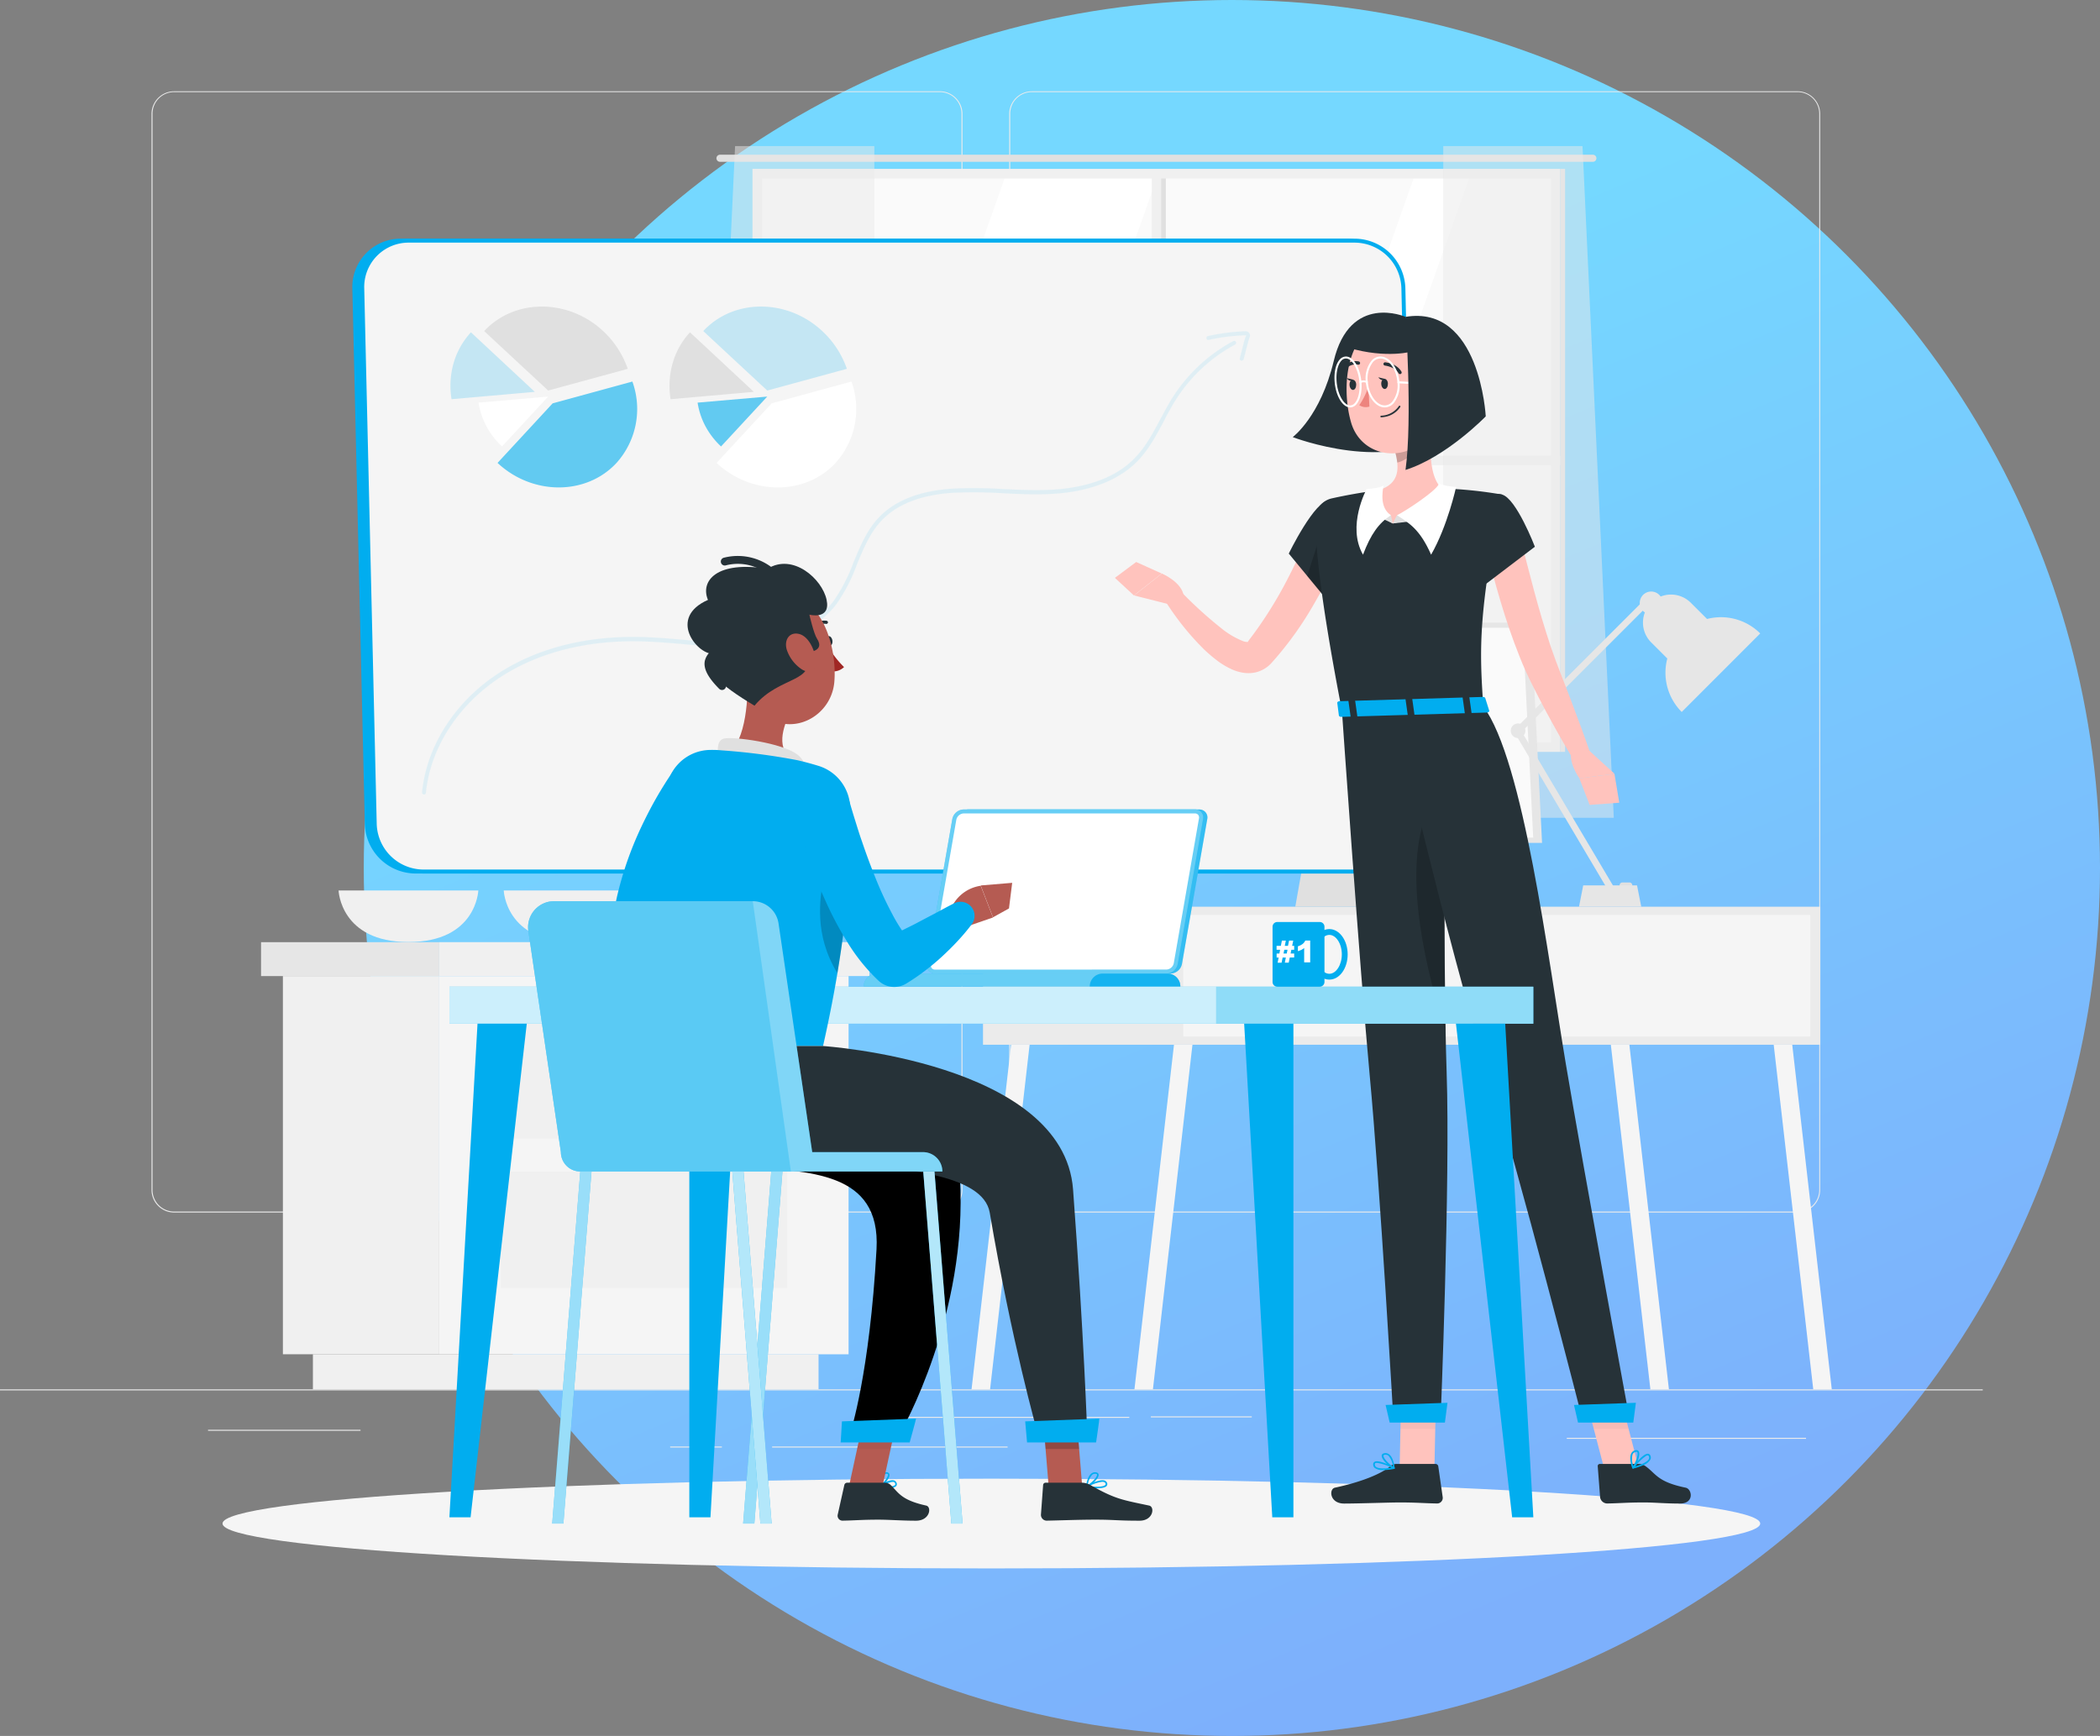 <svg xmlns="http://www.w3.org/2000/svg" xmlns:xlink="http://www.w3.org/1999/xlink" width="555.163" height="459" viewBox="0 0 555.163 459">
  <rect x="0" y="0" width="555.163" height="459" fill="#808080" stroke="none"/>
  <defs>
    <linearGradient id="linear-gradient" x1="0.211" y1="0.308" x2="0.5" y2="1" gradientUnits="objectBoundingBox">
      <stop offset="0" stop-color="#75d8ff"/>
      <stop offset="1" stop-color="#7db0fc"/>
    </linearGradient>
  </defs>
  <g id="Group_2704" data-name="Group 2704" transform="translate(-2508.837 2984.143)">
    <circle id="Ellipse_175" data-name="Ellipse 175" cx="229.5" cy="229.5" r="229.5" transform="translate(2605 -2984.143)" fill="url(#linear-gradient)"/>
    <g id="Private_1-to-1_Training" data-name="Private 1-to-1 Training" transform="translate(2508.837 -3015.005)">
      <path id="Path_5821" data-name="Path 5821" d="M524.163,382.4H0v.262H524.163Z" transform="translate(0 15.822)" fill="#ebebeb"/>
      <path id="Path_5822" data-name="Path 5822" d="M316.9,389.21H290.21v.262H316.9Z" transform="translate(14.025 16.151)" fill="#ebebeb"/>
      <path id="Path_5823" data-name="Path 5823" d="M458.356,394.62H395.11v.262h63.246Z" transform="translate(19.094 16.413)" fill="#ebebeb"/>
      <path id="Path_5824" data-name="Path 5824" d="M287.8,389.33H222.46v.262H287.8Z" transform="translate(10.751 16.157)" fill="#ebebeb"/>
      <path id="Path_5825" data-name="Path 5825" d="M182.67,396.81H169v.262h13.67Z" transform="translate(8.167 16.519)" fill="#ebebeb"/>
      <path id="Path_5826" data-name="Path 5826" d="M256.96,396.81H194.71v.262h62.25Z" transform="translate(9.41 16.519)" fill="#ebebeb"/>
      <path id="Path_5827" data-name="Path 5827" d="M92.768,392.59H52.46v.262H92.768Z" transform="translate(2.535 16.315)" fill="#ebebeb"/>
      <path id="Path_5828" data-name="Path 5828" d="M246.607,351.467H44.185a5.986,5.986,0,0,1-5.975-5.986V60.934A5.986,5.986,0,0,1,44.185,55H246.607a5.985,5.985,0,0,1,5.986,5.986V345.481a5.985,5.985,0,0,1-5.986,5.986ZM44.185,55.21a5.724,5.724,0,0,0-5.713,5.724V345.481a5.724,5.724,0,0,0,5.713,5.724H246.607a5.734,5.734,0,0,0,5.724-5.724V60.934a5.734,5.734,0,0,0-5.724-5.724Z" transform="translate(1.847 0)" fill="#ebebeb"/>
      <path id="Path_5829" data-name="Path 5829" d="M462.918,351.467H260.486a6,6,0,0,1-5.986-5.986V60.934A6,6,0,0,1,260.486,55H462.918a5.986,5.986,0,0,1,5.965,5.934V345.481a5.984,5.984,0,0,1-5.965,5.986ZM260.486,55.21a5.734,5.734,0,0,0-5.724,5.724V345.481a5.734,5.734,0,0,0,5.724,5.724H462.918a5.734,5.734,0,0,0,5.724-5.724V60.934a5.734,5.734,0,0,0-5.724-5.724Z" transform="translate(12.299 0)" fill="#ebebeb"/>
      <path id="Path_5830" data-name="Path 5830" d="M122.323,256.57s-.461,13.628-18.472,13.628S85.38,256.57,85.38,256.57Z" transform="translate(4.126 9.741)" fill="#f0f0f0"/>
      <path id="Path_5831" data-name="Path 5831" d="M163.973,256.57S163.5,270.2,145.5,270.2,127.03,256.57,127.03,256.57Z" transform="translate(6.139 9.741)" fill="#f0f0f0"/>
      <path id="Path_5832" data-name="Path 5832" d="M112.676,278.15H71.34v100h41.336Z" transform="translate(3.448 10.784)" fill="#f0f0f0"/>
      <path id="Path_5833" data-name="Path 5833" d="M212.582,373.54H78.91v9.288H212.582Z" transform="translate(3.813 15.394)" fill="#f0f0f0"/>
      <path id="Path_5834" data-name="Path 5834" d="M110.77,378.16H218.978v-100H110.77Z" transform="translate(5.353 10.785)" fill="#f5f5f5"/>
      <path id="Path_5835" data-name="Path 5835" d="M126.28,320.528h75.7V289.76h-75.7Z" transform="translate(6.103 11.345)" fill="#f0f0f0"/>
      <path id="Path_5836" data-name="Path 5836" d="M126.28,358.238h75.7V327.47h-75.7Z" transform="translate(6.103 13.168)" fill="#f0f0f0"/>
      <path id="Path_5837" data-name="Path 5837" d="M224.482,269.6H110.77v8.963H224.482Z" transform="translate(5.353 10.371)" fill="#f0f0f0"/>
      <path id="Path_5838" data-name="Path 5838" d="M65.83,278.573h47.112V269.61H65.83Z" transform="translate(3.181 10.371)" fill="#e6e6e6"/>
      <path id="Path_5839" data-name="Path 5839" d="M401.811,75.96H191.15V227.192H401.811Z" transform="translate(9.238 1.013)" fill="#fafafa"/>
      <path id="Path_5840" data-name="Path 5840" d="M202.58,227.192,256.171,75.96h40.214l-53.59,151.232Z" transform="translate(9.79 1.013)" fill="#fff"/>
      <path id="Path_5841" data-name="Path 5841" d="M305.73,227.192,359.31,75.96h14.666L320.4,227.192Z" transform="translate(14.775 1.013)" fill="#fff"/>
      <path id="Path_5842" data-name="Path 5842" d="M412.361,71H181.614a.936.936,0,0,0-.667,1.6.928.928,0,0,0,.306.2.942.942,0,0,0,.361.072H412.361a.942.942,0,0,0,.361-.072.946.946,0,0,0,.583-.872.943.943,0,0,0-.943-.933Z" transform="translate(8.731 0.773)" fill="#e0e0e0"/>
      <path id="Path_5843" data-name="Path 5843" d="M290.44,227.532h2.5V75.65h-2.5Z" transform="translate(14.036 0.998)" fill="#f0f0f0"/>
      <path id="Path_5844" data-name="Path 5844" d="M292.81,227.532h1.248V75.65H292.81Z" transform="translate(14.151 0.998)" fill="#e0e0e0"/>
      <path id="Path_5845" data-name="Path 5845" d="M189.76,146.91v2.5H403.336v-2.5Z" transform="translate(9.17 4.442)" fill="#f0f0f0"/>
      <path id="Path_5846" data-name="Path 5846" d="M403.336,226.221V74.57H189.76V228.716H403.336Zm-211.081,0V77.117H400.872v149.1Z" transform="translate(9.17 0.946)" fill="#f0f0f0"/>
      <path id="Path_5847" data-name="Path 5847" d="M393.49,228.716h1.248V74.57H393.49Z" transform="translate(19.016 0.946)" fill="#e0e0e0"/>
      <path id="Path_5848" data-name="Path 5848" d="M363.95,68.82v177.6h45.089l-8.271-177.6Z" transform="translate(17.589 0.668)" fill="#ebebeb" opacity="0.5"/>
      <path id="Path_5849" data-name="Path 5849" d="M222.569,68.82v177.6H177.48l8.271-177.6Z" transform="translate(8.577 0.668)" fill="#ebebeb" opacity="0.5"/>
      <path id="Path_5850" data-name="Path 5850" d="M469.255,260.67H247.89v36.492H469.255Z" transform="translate(11.98 9.939)" fill="#ebebeb"/>
      <path id="Path_5851" data-name="Path 5851" d="M460.254,262.74H378.82v32.152h81.434Z" transform="translate(18.307 10.039)" fill="#f5f5f5"/>
      <path id="Path_5852" data-name="Path 5852" d="M379.814,262.74H298.38v32.152h81.434Z" transform="translate(14.42 10.039)" fill="#f5f5f5"/>
      <path id="Path_5853" data-name="Path 5853" d="M290.965,386.6H286.08l10.452-91.121h4.885Z" transform="translate(13.825 11.622)" fill="#f5f5f5"/>
      <path id="Path_5854" data-name="Path 5854" d="M249.9,386.6H245l10.452-91.121h4.9Z" transform="translate(11.84 11.622)" fill="#f5f5f5"/>
      <path id="Path_5855" data-name="Path 5855" d="M416.672,386.6h4.9L411.116,295.48h-4.9Z" transform="translate(19.631 11.622)" fill="#f5f5f5"/>
      <path id="Path_5856" data-name="Path 5856" d="M457.742,386.6h4.9L452.186,295.48h-4.9Z" transform="translate(21.616 11.622)" fill="#f5f5f5"/>
      <path id="Path_5857" data-name="Path 5857" d="M350.888,222.33H333.769l-7.129,40.193h17.119Z" transform="translate(15.785 8.086)" fill="#e0e0e0"/>
      <path id="Path_5858" data-name="Path 5858" d="M390.5,189H294.76l2.914,58.245h95.744Z" transform="translate(14.245 6.476)" fill="#e6e6e6"/>
      <path id="Path_5859" data-name="Path 5859" d="M388.194,190.32h-91.2l2.778,55.477h91.2Z" transform="translate(14.353 6.54)" fill="#fafafa"/>
      <path id="Path_5860" data-name="Path 5860" d="M409.175,256.1h1.855a.754.754,0,0,0,.755-.755V255.3a.754.754,0,0,0-.755-.755h-1.855a.754.754,0,0,0-.755.755v.042A.754.754,0,0,0,409.175,256.1Z" transform="translate(19.738 9.644)" fill="#e0e0e0"/>
      <path id="Path_5861" data-name="Path 5861" d="M445.045,191.938,424.288,212.7a14.677,14.677,0,1,1,20.757-20.757Z" transform="translate(20.297 6.41)" fill="#e6e6e6"/>
      <path id="Path_5862" data-name="Path 5862" d="M416.49,194.583l8.093,8.093,10.483-10.483-8.093-8.083a7.4,7.4,0,0,0-10.483,0h0a7.4,7.4,0,0,0,0,10.473Z" transform="translate(20.023 6.134)" fill="#e6e6e6"/>
      <path id="Path_5863" data-name="Path 5863" d="M382.264,217.246l1.238,1.238,34.543-34.543-1.237-1.238Z" transform="translate(18.473 6.171)" fill="#e6e6e6"/>
      <path id="Path_5864" data-name="Path 5864" d="M406.909,258.893l1.506-.893L383.5,215.982l-1.505.892Z" transform="translate(18.46 7.78)" fill="#e6e6e6"/>
      <path id="Path_5865" data-name="Path 5865" d="M416.529,187.208a3.019,3.019,0,1,0-3.019-3.019A3.019,3.019,0,0,0,416.529,187.208Z" transform="translate(19.984 6.097)" fill="#e6e6e6"/>
      <path id="Path_5866" data-name="Path 5866" d="M382.909,218.3a1.929,1.929,0,1,0-1.929-1.929A1.929,1.929,0,0,0,382.909,218.3Z" transform="translate(18.411 7.705)" fill="#e6e6e6"/>
      <path id="Path_5867" data-name="Path 5867" d="M399.3,255.28h14.226l1.122,5.65H398.19Z" transform="translate(19.243 9.679)" fill="#e6e6e6"/>
      <path id="Path_5868" data-name="Path 5868" d="M259.37,428.654c112.257,0,203.26-5.313,203.26-11.867s-91-11.867-203.26-11.867S56.11,410.233,56.11,416.787,147.112,428.654,259.37,428.654Z" transform="translate(2.712 16.91)" fill="#f5f5f5"/>
      <path id="Path_5869" data-name="Path 5869" d="M355.583,259.48H105.5A12.978,12.978,0,0,1,92.631,246.9L89.35,105.25a12.266,12.266,0,0,1,12.286-12.58H351.715a12.979,12.979,0,0,1,12.873,12.58l3.25,141.65a12.264,12.264,0,0,1-12.255,12.58Z" transform="translate(4.318 1.82)" fill="#01adef"/>
      <path id="Path_5870" data-name="Path 5870" d="M355.607,260.028H105.529a13.482,13.482,0,0,1-13.377-13.083l-3.3-141.66A12.779,12.779,0,0,1,101.661,92.17H351.739a13.481,13.481,0,0,1,13.4,13.094l3.281,141.65a12.78,12.78,0,0,1-12.811,13.115ZM101.661,93.218A11.731,11.731,0,0,0,89.9,105.264l3.3,141.65A12.423,12.423,0,0,0,105.55,258.98H355.607a11.742,11.742,0,0,0,11.762-12.035l-3.281-141.66a12.423,12.423,0,0,0-12.349-12.066Z" transform="translate(4.294 1.796)" fill="#01adef"/>
      <path id="Path_5871" data-name="Path 5871" d="M357.583,259.48H107.5A12.978,12.978,0,0,1,94.631,246.9L91.35,105.25a12.266,12.266,0,0,1,12.286-12.58H353.715a12.979,12.979,0,0,1,12.873,12.58l3.25,141.65a12.264,12.264,0,0,1-12.255,12.58Z" transform="translate(4.414 1.82)" fill="#f5f5f5"/>
      <path id="Path_5872" data-name="Path 5872" d="M357.608,260.028H107.529a13.482,13.482,0,0,1-13.377-13.083l-3.3-141.66A12.779,12.779,0,0,1,103.661,92.17H353.739a13.481,13.481,0,0,1,13.4,13.094l3.281,141.65a12.78,12.78,0,0,1-12.811,13.115ZM103.661,93.218A11.731,11.731,0,0,0,91.9,105.264l3.3,141.65A12.423,12.423,0,0,0,107.55,258.98H357.608a11.742,11.742,0,0,0,11.762-12.035l-3.281-141.66a12.423,12.423,0,0,0-12.349-12.066Z" transform="translate(4.39 1.796)" fill="#01adef"/>
      <path id="Path_5873" data-name="Path 5873" d="M139.01,131.5,122.1,115.779c8-8.638,22.214-8.638,31.45,0a24.547,24.547,0,0,1,6.5,9.98Z" transform="translate(5.901 2.624)" fill="#e0e0e0"/>
      <path id="Path_5874" data-name="Path 5874" d="M135.9,131.536l-22.015,1.939a21.893,21.893,0,0,1,.545-9.561,20.283,20.283,0,0,1,4.581-8.125Z" transform="translate(5.489 2.938)" fill="#01adef" opacity="0.2"/>
      <path id="Path_5875" data-name="Path 5875" d="M139.078,132l-12.2,13.188a20.717,20.717,0,0,1-4.1-5.3,19.613,19.613,0,0,1-2.1-6.29Z" transform="translate(5.832 3.721)" fill="#fff"/>
      <path id="Path_5876" data-name="Path 5876" d="M140.031,133.976l21.082-5.766a21.343,21.343,0,0,1-4.193,21.512c-8,8.638-22.214,8.638-31.45,0Z" transform="translate(6.064 3.538)" fill="#01adef" opacity="0.6"/>
      <path id="Path_5877" data-name="Path 5877" d="M194.26,131.5l-16.91-15.725c8-8.638,22.214-8.638,31.45,0a24.584,24.584,0,0,1,6.51,9.98Z" transform="translate(8.571 2.624)" fill="#01adef" opacity="0.2"/>
      <path id="Path_5878" data-name="Path 5878" d="M191.138,131.536l-22.015,1.939a21.753,21.753,0,0,1,.556-9.561,20.154,20.154,0,0,1,4.571-8.125Z" transform="translate(8.159 2.938)" fill="#e0e0e0"/>
      <path id="Path_5879" data-name="Path 5879" d="M194.329,132l-12.213,13.188a20.718,20.718,0,0,1-4.1-5.3,19.613,19.613,0,0,1-2.1-6.29Z" transform="translate(8.502 3.721)" fill="#01adef" opacity="0.6"/>
      <path id="Path_5880" data-name="Path 5880" d="M195.271,133.976l21.082-5.766a21.31,21.31,0,0,1-4.193,21.512c-8,8.638-22.214,8.638-31.45,0Z" transform="translate(8.733 3.538)" fill="#fff"/>
      <g id="Group_2694" data-name="Group 2694" transform="translate(111.572 118.444)" opacity="0.3">
        <path id="Path_5881" data-name="Path 5881" d="M106.954,237.9H106.9a.544.544,0,0,1-.472-.577c1.2-12.349,8.848-24.185,20.474-31.649,10.074-6.468,22.874-9.739,37.1-9.435,3.648.073,7.338.377,10.934.681a115.86,115.86,0,0,0,16.427.566c6.133-.367,17.392-2.243,23.849-10.735a44.709,44.709,0,0,0,5.242-10.148c1.74-4.193,3.533-8.607,6.751-11.982,4.277-4.5,10.85-7.055,19.551-7.611a122.864,122.864,0,0,1,13.471.126c3.868.178,7.873.367,11.8.21,6.94-.273,16.532-1.939,22.791-8.387,2.872-2.935,4.864-6.688,6.793-10.316,1.048-1.887,2.044-3.847,3.208-5.692A43.326,43.326,0,0,1,320.886,118a.506.506,0,0,1,.193-.061.526.526,0,0,1,.2.018.538.538,0,0,1,.179.1.5.5,0,0,1,.128.157.536.536,0,0,1-.21.713A42.3,42.3,0,0,0,305.654,133.6c-1.143,1.814-2.181,3.753-3.145,5.63-1.96,3.69-3.984,7.506-6.971,10.557-5.147,5.242-13.272,8.271-23.5,8.67-3.963.157-7.988,0-11.878-.21a123.59,123.59,0,0,0-13.366-.126c-8.387.535-14.771,2.988-18.87,7.338-3.082,3.229-4.833,7.516-6.542,11.657a45.346,45.346,0,0,1-5.357,10.389c-6.72,8.816-18.314,10.766-24.636,11.144a116.073,116.073,0,0,1-16.564-.577c-3.564-.294-7.254-.6-10.871-.671-13.974-.294-26.617,2.925-36.513,9.278-11.353,7.338-18.87,18.87-19.992,30.873a.55.55,0,0,1-.194.247.555.555,0,0,1-.3.1Z" transform="translate(-106.429 -115.403)" fill="#01adef" opacity="0.3"/>
        <path id="Path_5882" data-name="Path 5882" d="M313.519,123.3h-.094a.525.525,0,0,1-.367-.639L314.2,118.2a10.765,10.765,0,0,1,.493-1.489.113.113,0,0,0,0-.115,51.266,51.266,0,0,0-9.844,1.216.512.512,0,0,1-.2.005.5.5,0,0,1-.19-.074.507.507,0,0,1-.146-.142.546.546,0,0,1-.085-.391.516.516,0,0,1,.216-.335.513.513,0,0,1,.188-.08,54.187,54.187,0,0,1,9.959-1.279,1.144,1.144,0,0,1,.964.482,1.166,1.166,0,0,1,.115,1.122,10.4,10.4,0,0,0-.44,1.342l-1.153,4.455a.513.513,0,0,1-.556.377Z" transform="translate(-96.87 -115.52)" fill="#01adef" opacity="0.3"/>
      </g>
      <path id="Path_5883" data-name="Path 5883" d="M355.814,111.941s-14.677-6.437-18.985,11.71C333.338,138.265,326,143.737,326,143.737s25.946,10.022,40.413-1.73Z" transform="translate(15.754 2.698)" fill="#263238"/>
      <path id="Path_5884" data-name="Path 5884" d="M340.324,170.321c-.535,1.447-1.048,2.684-1.614,3.984s-1.153,2.547-1.751,3.805c-1.206,2.516-2.568,4.948-3.952,7.338a90.777,90.777,0,0,1-9.718,13.765l-.7.8c-.252.283-.377.461-.9,1a8.282,8.282,0,0,1-3.5,2.1,8.617,8.617,0,0,1-3.722.21,11.777,11.777,0,0,1-2.872-.839,20.479,20.479,0,0,1-4.193-2.516,40.428,40.428,0,0,1-3.376-2.9,72.476,72.476,0,0,1-10.42-13.125l3.722-2.81A108.063,108.063,0,0,0,308.727,191.6a21.827,21.827,0,0,0,5.787,3.4c.839.283,1.415.157,1.268.115s-.136,0-.1,0a4.746,4.746,0,0,0,.4-.535l.577-.755a106.954,106.954,0,0,0,8.282-12.915c1.237-2.264,2.39-4.581,3.512-6.908.556-1.164,1.1-2.327,1.625-3.5s1.048-2.4,1.468-3.459Z" transform="translate(14.189 5.414)" fill="#ffc3bd"/>
      <path id="Path_5885" data-name="Path 5885" d="M335.819,158.14C331.9,157.993,325,172.251,325,172.251l10.2,12.36s11.888-14.918,10.263-19.74C343.723,159.849,341.522,158.339,335.819,158.14Z" transform="translate(15.706 4.984)" fill="#263238"/>
      <path id="Path_5886" data-name="Path 5886" d="M334.945,161.42l-5.3,16.616,4.78,5.776Z" transform="translate(15.93 5.143)" opacity="0.2"/>
      <path id="Path_5887" data-name="Path 5887" d="M296.85,185.174,286,182.427l7.338-5.8s5.451,2.3,5.8,6.112Z" transform="translate(13.821 5.878)" fill="#ffc3bd"/>
      <path id="Path_5888" data-name="Path 5888" d="M281.15,177.913l5.629-4.193,6.751,3.051-7.349,5.8Z" transform="translate(13.587 5.737)" fill="#ffc3bd"/>
      <path id="Path_5889" data-name="Path 5889" d="M362.154,403.213h-9.2l.451-21.323h9.2Z" transform="translate(17.057 15.797)" fill="#ffc3bd"/>
      <path id="Path_5890" data-name="Path 5890" d="M352.891,401.21H363.27a.732.732,0,0,1,.734.629l1.174,8.187a1.489,1.489,0,0,1-.064.614,1.479,1.479,0,0,1-1.414,1.021c-3.606-.063-5.346-.273-9.9-.273-2.8,0-10.829.293-14.677.293s-4.068-3.826-2.464-4.193c7.212-1.552,12.307-3.69,14.739-5.734a2.412,2.412,0,0,1,1.489-.545Z" transform="translate(16.224 16.731)" fill="#263238"/>
      <g id="Group_2695" data-name="Group 2695" transform="translate(370.227 397.688)" opacity="0.2">
        <path id="Path_5891" data-name="Path 5891" d="M353.391,381.89l-.231,11h9.2l.241-11Z" transform="translate(-353.16 -381.89)" opacity="0.2"/>
      </g>
      <path id="Path_5892" data-name="Path 5892" d="M331.791,162.848c-.2,5.829.807,19.426,6.929,51.074l37.383-1.111c-1.048-15.19-1.373-24.573,4.969-56.012a111.323,111.323,0,0,0-15.935-1.625,118.841,118.841,0,0,0-16.983.514c-4.319.524-8.984,1.415-12.045,2.1a5.418,5.418,0,0,0-4.319,5.063Z" transform="translate(16.033 4.836)" fill="#263238"/>
      <path id="Path_5893" data-name="Path 5893" d="M362.186,137c-.912,5.493-1.677,15.536,2.254,19.059a21.175,21.175,0,0,1-12.968,9.246c-8.617-4.372-4.015-8.743-4.015-8.743,6.049-1.635,5.755-6.154,4.571-10.368Z" transform="translate(16.732 3.963)" fill="#ffc3bd"/>
      <path id="Path_5894" data-name="Path 5894" d="M351.23,164.1l1.111-2.181,5.986,1.352Z" transform="translate(16.974 5.167)" fill="#e0e0e0"/>
      <path id="Path_5895" data-name="Path 5895" d="M352.29,162.311c1.929-.881,10.819-6.667,11.165-8.481.7.765,4.466,1,4.466,1s-2.254,10.347-6.615,17.916C358.328,165.991,355.5,164.408,352.29,162.311Z" transform="translate(17.025 4.776)" fill="#fff"/>
      <path id="Path_5896" data-name="Path 5896" d="M351.422,164.1l-.5-2.181-3.669.262Z" transform="translate(16.781 5.167)" fill="#e0e0e0"/>
      <path id="Path_5897" data-name="Path 5897" d="M351.169,162.284c-2.967-1.971-2.243-6.091-1.95-7.894-.7.755-4.466.985-4.466.985s-5.326,9.77-.954,17.339C345.865,167.284,347.961,164.381,351.169,162.284Z" transform="translate(16.531 4.803)" fill="#fff"/>
      <path id="Path_5898" data-name="Path 5898" d="M357.777,140.57l-6.007,5.451a18.032,18.032,0,0,1,.608,3c2.317-.409,5.441-3.061,5.609-5.5A8.18,8.18,0,0,0,357.777,140.57Z" transform="translate(17 4.135)" opacity="0.2"/>
      <path id="Path_5899" data-name="Path 5899" d="M365.5,125.589c-.115,9.141,0,13.01-4.34,17.905-6.584,7.338-17.822,5.242-20.4-3.753-2.348-8.083-1.772-21.669,6.971-25.736A12.464,12.464,0,0,1,365.5,125.589Z" transform="translate(16.41 2.794)" fill="#ffc3bd"/>
      <path id="Path_5900" data-name="Path 5900" d="M364.131,129.24l-11.479-.566a.253.253,0,0,1-.1-.024.262.262,0,0,1-.083-.06.278.278,0,0,1-.053-.088.27.27,0,0,1-.016-.1.242.242,0,0,1,.025-.1.263.263,0,0,1,.063-.085.273.273,0,0,1,.091-.052.249.249,0,0,1,.1-.013l11.479.566a.287.287,0,0,1,.1.027.254.254,0,0,1,.081.064.246.246,0,0,1,.05.09.255.255,0,0,1,.012.1.251.251,0,0,1-.085.179.277.277,0,0,1-.087.05A.253.253,0,0,1,364.131,129.24Z" transform="translate(17.03 3.535)" fill="#fff"/>
      <path id="Path_5901" data-name="Path 5901" d="M338.4,211.247s4.728,68.4,7.338,96.362c2.736,29.091,6.29,91.435,6.29,91.435h12.444s2.6-63.4,1.614-92.1c-1.048-31.272-.388-96.509-.388-96.509Z" transform="translate(16.354 7.512)" fill="#263238"/>
      <path id="Path_5902" data-name="Path 5902" d="M365.093,391.011h-14.6l-1.08-4.655,16.364-.577Z" transform="translate(16.886 15.985)" fill="#01adef"/>
      <path id="Path_5903" data-name="Path 5903" d="M364.7,233.776c-1.51-1.677-3.145-.807-5.011,3.973-6.217,16.312.409,42.342,5.242,57.333C364.6,276.422,364.614,251.87,364.7,233.776Z" transform="translate(17.26 8.602)" opacity="0.2"/>
      <path id="Path_5904" data-name="Path 5904" d="M350.081,128.82c0,.744-.335,1.363-.818,1.384s-.9-.556-.943-1.3.325-1.363.818-1.384S350.081,128.076,350.081,128.82Z" transform="translate(16.833 3.505)" fill="#263238"/>
      <path id="Path_5905" data-name="Path 5905" d="M342.081,129.06c0,.744-.335,1.363-.818,1.384s-.9-.556-.943-1.3.325-1.363.818-1.384S342.081,128.263,342.081,129.06Z" transform="translate(16.446 3.516)" fill="#263238"/>
      <path id="Path_5906" data-name="Path 5906" d="M341.373,127.76l-1.8-.43S340.556,128.682,341.373,127.76Z" transform="translate(16.41 3.495)" fill="#263238"/>
      <path id="Path_5907" data-name="Path 5907" d="M345.191,129.53a19.715,19.715,0,0,1-2.411,4.864,3.149,3.149,0,0,0,2.673.367Z" transform="translate(16.565 3.602)" fill="#ed847e"/>
      <path id="Path_5908" data-name="Path 5908" d="M349.379,137.235a6.908,6.908,0,0,1-1.048.136.232.232,0,0,1-.085-.013.221.221,0,0,1-.125-.113.211.211,0,0,1-.021-.084.231.231,0,0,1,.21-.22,5.852,5.852,0,0,0,4.676-2.537.213.213,0,0,1,.059-.064.209.209,0,0,1,.078-.036.22.22,0,0,1,.087,0,.229.229,0,0,1,.081.03.2.2,0,0,1,.063.056.218.218,0,0,1,.037.075.224.224,0,0,1,0,.084.21.21,0,0,1-.029.079,6.076,6.076,0,0,1-3.984,2.61Z" transform="translate(16.822 3.832)" fill="#263238"/>
      <path id="Path_5909" data-name="Path 5909" d="M367.309,133.049a6.642,6.642,0,0,1-3.292,3.889c-2.1,1.048-3.585-.7-3.386-2.914.178-1.981,1.478-4.938,3.763-5.074a3,3,0,0,1,2.914,4.1Z" transform="translate(17.427 3.574)" fill="#ffc3bd"/>
      <path id="Path_5910" data-name="Path 5910" d="M353.336,126.463a.423.423,0,0,1-.266-.027.416.416,0,0,1-.2-.182c-1-1.751-3.585-2.023-3.606-2.034a.418.418,0,0,1-.161-.049.428.428,0,0,1-.21-.255.432.432,0,0,1-.017-.168.419.419,0,0,1,.049-.161.428.428,0,0,1,.255-.21.433.433,0,0,1,.168-.017c.126,0,3.061.315,4.277,2.464a.437.437,0,0,1,.058.161.427.427,0,0,1-.009.171.436.436,0,0,1-.075.153.43.43,0,0,1-.13.112Z" transform="translate(16.86 3.304)" fill="#263238"/>
      <path id="Path_5911" data-name="Path 5911" d="M339.445,125.01a.4.4,0,0,1-.223-.009.413.413,0,0,1-.186-.127.428.428,0,0,1-.1-.142.436.436,0,0,1,0-.335.427.427,0,0,1,.1-.142,4.342,4.342,0,0,1,3.816-1.111.44.44,0,0,1,.314.535.449.449,0,0,1-.2.264.455.455,0,0,1-.33.05,3.4,3.4,0,0,0-3.009.912.439.439,0,0,1-.178.1Z" transform="translate(16.378 3.289)" fill="#263238"/>
      <path id="Path_5912" data-name="Path 5912" d="M383.621,166.8c1.227,4.9,2.505,9.886,3.816,14.792s2.747,9.8,4.33,14.54,3.543,9.435,5.357,14.257,3.659,9.687,5.326,14.6l-4.193,1.981c-2.726-4.445-5.242-8.963-7.726-13.555q-1.835-3.439-3.585-6.961c-1.185-2.317-2.306-4.812-3.3-7.338-2-4.969-3.669-9.97-5.158-15s-2.852-10.064-4-15.243Z" transform="translate(18.097 5.403)" fill="#ffc3bd"/>
      <path id="Path_5913" data-name="Path 5913" d="M379.261,156.728c3.774,1.048,8.659,13.785,8.659,13.785l-14.226,10.819s-5.619-10.6-4.193-15.494C371,160.753,374.942,155.554,379.261,156.728Z" transform="translate(17.846 4.908)" fill="#263238"/>
      <path id="Path_5914" data-name="Path 5914" d="M348.922,402.857a3.5,3.5,0,0,1-2.233-.566,1.234,1.234,0,0,1-.4-1.048.713.713,0,0,1,.377-.577c1.122-.619,4.791,1.258,5.242,1.468a.239.239,0,0,1,.093.1.235.235,0,0,1,.022.133.2.2,0,0,1-.178.178,15.321,15.321,0,0,1-2.925.314Zm-1.646-1.908a.841.841,0,0,0-.4.073.279.279,0,0,0-.107.1.273.273,0,0,0-.04.142.774.774,0,0,0,.252.7c.556.5,2.1.587,4.109.252a11.734,11.734,0,0,0-3.816-1.268Z" transform="translate(16.735 16.699)" fill="#01adef"/>
      <path id="Path_5915" data-name="Path 5915" d="M351.669,402.631h-.084c-1.1-.5-3.271-2.485-3.145-3.522,0-.252.22-.556.818-.618a1.569,1.569,0,0,1,1.216.377c1.153.964,1.363,3.439,1.373,3.543a.228.228,0,0,1-.02.112.231.231,0,0,1-.074.087A.212.212,0,0,1,351.669,402.631Zm-2.191-3.732h-.126c-.4,0-.43.2-.44.252-.094.629,1.373,2.191,2.495,2.872a5.058,5.058,0,0,0-1.174-2.841,1.113,1.113,0,0,0-.755-.283Z" transform="translate(16.839 16.599)" fill="#01adef"/>
      <path id="Path_5916" data-name="Path 5916" d="M413.951,403.213h-9.2L399.17,381.89h9.215Z" transform="translate(19.291 15.797)" fill="#ffc3bd"/>
      <path id="Path_5917" data-name="Path 5917" d="M413.855,401.21H403.508a.54.54,0,0,0-.244.035.552.552,0,0,0-.331.349.54.54,0,0,0-.022.245l.629,8.187a1.927,1.927,0,0,0,1.835,1.635c3.6-.063,5.242-.273,9.833-.273,2.8,0,5.588.294,9.435.294s3.229-3.826,1.541-4.193c-7.558-1.552-7.81-3.69-10.693-5.734A2.93,2.93,0,0,0,413.855,401.21Z" transform="translate(19.471 16.731)" fill="#263238"/>
      <g id="Group_2696" data-name="Group 2696" transform="translate(418.471 397.688)" opacity="0.2">
        <path id="Path_5918" data-name="Path 5918" d="M399.18,381.89l2.862,11h9.215l-2.872-11Z" transform="translate(-399.18 -381.89)" opacity="0.2"/>
      </g>
      <path id="Path_5919" data-name="Path 5919" d="M375.163,210.15c10.641,14.257,17.119,66.611,21.826,94.6,4.9,29.112,16.931,94.349,16.931,94.349H401.476s-16.93-66.359-25.8-94.454c-9.8-31.02-24.447-94.454-24.447-94.454Z" transform="translate(16.974 7.498)" fill="#263238"/>
      <path id="Path_5920" data-name="Path 5920" d="M412.6,391.011H397.989l-1.069-4.655,16.364-.577Z" transform="translate(19.182 15.985)" fill="#01adef"/>
      <path id="Path_5921" data-name="Path 5921" d="M414.66,401.6a3.466,3.466,0,0,0,1.772-1.478,1.216,1.216,0,0,0-.1-1.132.7.7,0,0,0-.577-.356c-1.289-.073-3.795,3.2-4.078,3.575a.218.218,0,0,0,0,.252.2.2,0,0,0,.231.084,15.332,15.332,0,0,0,2.757-.944Zm.66-2.432a.946.946,0,0,1,.4-.1.271.271,0,0,1,.138.045.267.267,0,0,1,.092.112.785.785,0,0,1,.135.356.774.774,0,0,1-.051.377c-.294.692-1.625,1.426-3.606,2a11.986,11.986,0,0,1,2.893-2.789Z" transform="translate(19.893 16.606)" fill="#01adef"/>
      <path id="Path_5922" data-name="Path 5922" d="M411.969,402.574a.193.193,0,0,0,.073-.052c.776-.922,1.876-3.648,1.279-4.518-.147-.21-.44-.409-1.048-.2a1.606,1.606,0,0,0-.933.86c-.629,1.363.252,3.69.283,3.795a.217.217,0,0,0,.066.09.214.214,0,0,0,.1.046.194.194,0,0,0,.091.01.2.2,0,0,0,.087-.031Zm.367-4.309.126-.052c.377-.136.472,0,.493,0,.367.514-.294,2.558-1.048,3.659a5.053,5.053,0,0,1-.168-3.072,1.111,1.111,0,0,1,.6-.535Z" transform="translate(19.868 16.562)" fill="#01adef"/>
      <path id="Path_5923" data-name="Path 5923" d="M349.373,127.57l-1.8-.43S348.555,128.492,349.373,127.57Z" transform="translate(16.797 3.486)" fill="#263238"/>
      <path id="Path_5924" data-name="Path 5924" d="M376.333,208.012l1.048,3.323c.136.252-.168.524-.6.545l-38.474,1.143c-.335,0-.618-.147-.65-.356l-.43-3.344c0-.231.252-.43.618-.44L375.7,207.75a.7.7,0,0,1,.629.262Z" transform="translate(16.297 7.382)" fill="#01adef"/>
      <path id="Path_5925" data-name="Path 5925" d="M369.846,212.451h1.048c.2,0,.346-.115.335-.241l-.608-4.34c0-.126-.2-.22-.4-.22h-1.048c-.2,0-.346.115-.336.241l.608,4.34C369.469,212.357,369.647,212.451,369.846,212.451Z" transform="translate(17.825 7.377)" fill="#263238"/>
      <path id="Path_5926" data-name="Path 5926" d="M341.046,213.3h1.048c.2,0,.346-.115.335-.241l-.608-4.33c0-.126-.2-.231-.4-.22h-1.048c-.2,0-.346.115-.335.241l.608,4.33C340.669,213.217,340.847,213.311,341.046,213.3Z" transform="translate(16.433 7.419)" fill="#263238"/>
      <path id="Path_5927" data-name="Path 5927" d="M355.446,212.871h1.048c.2,0,.346-.115.335-.252l-.608-4.33c0-.126-.2-.22-.4-.22h-1.048c-.2,0-.346.115-.336.241l.608,4.33C355.027,212.788,355.247,212.882,355.446,212.871Z" transform="translate(17.129 7.397)" fill="#263238"/>
      <path id="Path_5928" data-name="Path 5928" d="M400.345,220.744l7.338,6.72-9.288,1.2s-3.48-4.77-1.824-8.219Z" transform="translate(19.143 7.995)" fill="#ffc3bd"/>
      <path id="Path_5929" data-name="Path 5929" d="M408.827,234.782l-7.831.577-2.726-7.024,9.288-1.185Z" transform="translate(19.247 8.319)" fill="#ffc3bd"/>
      <path id="Path_5930" data-name="Path 5930" d="M356.249,112.826s-7.726-3.543-16.249,7.2c10.263,3.051,17.161.933,17.161.933Z" transform="translate(16.431 2.767)" fill="#263238"/>
      <path id="Path_5931" data-name="Path 5931" d="M354.44,111.9s1.866,27.015,0,40.476c10.84-3.439,21.208-14.163,21.208-14.163S374.128,108.641,354.44,111.9Z" transform="translate(17.129 2.738)" fill="#263238"/>
      <path id="Path_5932" data-name="Path 5932" d="M349.423,135.351c-2.432,0-4.665-3.009-4.99-6.709a7.512,7.512,0,0,1,1.51-5.64,3.147,3.147,0,0,1,2.359-1.111c2.432,0,4.676,3.009,5,6.709a7.466,7.466,0,0,1-1.52,5.64,3.147,3.147,0,0,1-2.359,1.111ZM348.3,122.414a2.682,2.682,0,0,0-1.971.933,7,7,0,0,0-1.373,5.242c.293,3.428,2.306,6.227,4.466,6.227a2.625,2.625,0,0,0,1.971-.943,6.985,6.985,0,0,0,1.384-5.242c-.3-3.428-2.306-6.217-4.476-6.217Z" transform="translate(16.642 3.233)" fill="#fff"/>
      <path id="Path_5933" data-name="Path 5933" d="M340.671,135.351c-1.971,0-3.774-2.946-4.1-6.709-.22-2.526.3-4.822,1.363-5.975a2.187,2.187,0,0,1,1.614-.776c1.971,0,3.763,2.946,4.1,6.709.21,2.526-.314,4.812-1.373,5.975a2.185,2.185,0,0,1-1.6.776Zm-1.122-12.936a1.618,1.618,0,0,0-1.227.608c-.954,1.048-1.436,3.229-1.227,5.577.283,3.376,1.929,6.227,3.575,6.227a1.648,1.648,0,0,0,1.216-.608c.954-1.048,1.436-3.229,1.237-5.577-.294-3.376-1.908-6.227-3.575-6.227Z" transform="translate(16.263 3.233)" fill="#fff"/>
      <path id="Path_5934" data-name="Path 5934" d="M344.77,128.591h-.115a1.528,1.528,0,0,0-1.436,0,.263.263,0,0,1-.356-.084.274.274,0,0,1-.04-.093.27.27,0,0,1,0-.1.274.274,0,0,1,.04-.093.271.271,0,0,1,.073-.069,2.095,2.095,0,0,1,1.939,0,.272.272,0,0,1,.136.146.275.275,0,0,1,0,.2.3.3,0,0,1-.11.076A.292.292,0,0,1,344.77,128.591Z" transform="translate(16.567 3.524)" fill="#fff"/>
      <path id="Path_5935" data-name="Path 5935" d="M399.869,280.84H113.33v9.781H399.869Z" transform="translate(5.477 10.914)" fill="#01adef"/>
      <path id="Path_5936" data-name="Path 5936" d="M399.869,280.84H113.33v9.781H399.869Z" transform="translate(5.477 10.914)" fill="#fff" opacity="0.8"/>
      <path id="Path_5937" data-name="Path 5937" d="M390.536,280.84H306.67v9.781h83.866Z" transform="translate(14.82 10.914)" fill="#01adef" opacity="0.3"/>
      <path id="Path_5938" data-name="Path 5938" d="M326.77,420.687h-5.588L313.75,290.17h13.02Z" transform="translate(15.162 11.365)" fill="#01adef"/>
      <path id="Path_5939" data-name="Path 5939" d="M382.015,420.687h5.6L380.18,290.17H367.16Z" transform="translate(17.744 11.365)" fill="#01adef"/>
      <path id="Path_5940" data-name="Path 5940" d="M118.928,420.687h-5.6l7.433-130.517h13.02Z" transform="translate(5.477 11.365)" fill="#01adef"/>
      <path id="Path_5941" data-name="Path 5941" d="M173.83,420.687h5.588L186.85,290.17H173.83Z" transform="translate(8.401 11.365)" fill="#01adef"/>
      <path id="Path_5942" data-name="Path 5942" d="M305.717,236.14H244.578a3.146,3.146,0,0,0-2.988,2.547l-6.688,38.3a2.093,2.093,0,0,0,.434,1.777,2.1,2.1,0,0,0,1.663.76h61.128a3.146,3.146,0,0,0,2.988-2.537l6.688-38.3a2.1,2.1,0,0,0-2.086-2.547Z" transform="translate(11.35 8.754)" fill="#01adef"/>
      <path id="Path_5943" data-name="Path 5943" d="M305.717,236.14H244.578a3.146,3.146,0,0,0-2.988,2.547l-6.688,38.3a2.093,2.093,0,0,0,.434,1.777,2.1,2.1,0,0,0,1.663.76h61.128a3.146,3.146,0,0,0,2.988-2.537l6.688-38.3a2.1,2.1,0,0,0-2.086-2.547Z" transform="translate(11.35 8.754)" fill="#fff" opacity="0.2"/>
      <path id="Path_5944" data-name="Path 5944" d="M304.6,236.14H243.448a3.146,3.146,0,0,0-2.988,2.547l-6.688,38.3a2.093,2.093,0,0,0,.434,1.777,2.1,2.1,0,0,0,1.663.76H297a3.144,3.144,0,0,0,3.061-2.537l6.688-38.3a2.1,2.1,0,0,0-2.149-2.547Z" transform="translate(11.295 8.754)" fill="#01adef"/>
      <path id="Path_5945" data-name="Path 5945" d="M304.6,236.14H243.448a3.146,3.146,0,0,0-2.988,2.547l-6.688,38.3a2.093,2.093,0,0,0,.434,1.777,2.1,2.1,0,0,0,1.663.76H297a3.144,3.144,0,0,0,3.061-2.537l6.688-38.3a2.1,2.1,0,0,0-2.149-2.547Z" transform="translate(11.295 8.754)" fill="#fff" opacity="0.4"/>
      <path id="Path_5946" data-name="Path 5946" d="M235.851,278.423a1.094,1.094,0,0,1-.47-.083,1.116,1.116,0,0,1-.39-.274,1.175,1.175,0,0,1-.21-.954l6.688-38.3a2.1,2.1,0,0,1,1.95-1.677h61.128a1.1,1.1,0,0,1,.471.089,1.113,1.113,0,0,1,.389.278,1.165,1.165,0,0,1,.21.954l-6.657,38.285a2.1,2.1,0,0,1-1.95,1.677Z" transform="translate(11.345 8.802)" fill="#fff"/>
      <path id="Path_5947" data-name="Path 5947" d="M298.1,277.52H221.217a3.429,3.429,0,0,0-3.407,3.407h83.7a3.429,3.429,0,0,0-3.407-3.407Z" transform="translate(10.526 10.754)" fill="#01adef"/>
      <path id="Path_5948" data-name="Path 5948" d="M298.1,277.52H221.217a3.429,3.429,0,0,0-3.407,3.407h83.7a3.429,3.429,0,0,0-3.407-3.407Z" transform="translate(10.526 10.754)" fill="#fff" opacity="0.4"/>
      <path id="Path_5949" data-name="Path 5949" d="M295.347,277.52h-17.13a3.429,3.429,0,0,0-3.407,3.407h23.944a3.429,3.429,0,0,0-3.407-3.407Z" transform="translate(13.281 10.754)" fill="#01adef" opacity="0.8"/>
      <path id="Path_5950" data-name="Path 5950" d="M333.385,264.52H322.158a1.248,1.248,0,0,0-1.247,1.247v14.614a1.248,1.248,0,0,0,1.247,1.247h11.228a1.248,1.248,0,0,0,1.248-1.247V265.768A1.248,1.248,0,0,0,333.385,264.52Z" transform="translate(15.508 10.125)" fill="#01adef"/>
      <path id="Path_5951" data-name="Path 5951" d="M322.664,272.628l.2-.985h-.943v-1.048h1.132l.273-1.384h1.048l-.283,1.384h.849l.283-1.384h1.1l-.283,1.384h.535v1.048h-.744l-.2.985h.944v1.048h-1.164l-.273,1.363H324.1l.273-1.352h-.849l-.273,1.363H322.2l.273-1.363h-.535v-1.048Zm1.1,0h.849l.2-.985h-.849Z" transform="translate(15.557 10.352)" fill="#fff"/>
      <path id="Path_5952" data-name="Path 5952" d="M330.55,269.2v5.766h-1.593v-3.784a4.757,4.757,0,0,1-.744.482,7.08,7.08,0,0,1-.912.346V270.72a4.015,4.015,0,0,0,1.258-.629,2.523,2.523,0,0,0,.692-.891Z" transform="translate(15.817 10.352)" fill="#fff"/>
      <path id="Path_5953" data-name="Path 5953" d="M335.453,279.666c-2.715,0-4.843-2.935-4.843-6.678s2.17-6.688,4.843-6.688,4.843,3,4.843,6.688S338.168,279.666,335.453,279.666Zm0-11.825c-1.793,0-3.3,2.348-3.3,5.147s1.51,5.137,3.3,5.137,3.3-2.348,3.3-5.137-1.52-5.147-3.3-5.147Z" transform="translate(15.977 10.211)" fill="#01adef"/>
      <path id="Path_5954" data-name="Path 5954" d="M182.868,234.64l-.975,1.51-1.048,1.656c-.681,1.111-1.342,2.243-2,3.386-1.3,2.285-2.558,4.6-3.722,6.95a95.728,95.728,0,0,0-5.86,14.373c-.377,1.216-.713,2.432-1.048,3.648l-.43,1.835-.178.912-.094.461a.684.684,0,0,1-.063.3c0-.042-.084,0-.189-.273a1.557,1.557,0,0,0-.5-.608c-.178-.1-.21,0-.115.094a3.154,3.154,0,0,0,.723.493,11.723,11.723,0,0,0,2.82.964,34.564,34.564,0,0,0,3.6.639c2.495.325,5.242.482,7.821.619h.262a3.68,3.68,0,0,1,1.048,7.139,45.4,45.4,0,0,1-8.932,2.212,27.535,27.535,0,0,1-10.253-.262,14.763,14.763,0,0,1-3.145-1.164,12.106,12.106,0,0,1-3.376-2.537,11.082,11.082,0,0,1-2.453-4.3,12.45,12.45,0,0,1-.43-4.445,2.27,2.27,0,0,1,.063-.744l.073-.577.136-1.174c.115-.765.22-1.541.346-2.306.262-1.531.556-3.051.922-4.539a91.75,91.75,0,0,1,6.017-17.119c1.268-2.7,2.621-5.367,4.1-7.957.734-1.3,1.51-2.579,2.306-3.847.4-.639.807-1.268,1.237-1.908s.828-1.216,1.373-1.971a7.338,7.338,0,0,1,12.129,8.24Z" transform="translate(7.456 8.126)" fill="#01adef"/>
      <path id="Path_5955" data-name="Path 5955" d="M208.291,193.815c.1.713.566,1.227,1.048,1.164s.755-.7.65-1.4-.566-1.227-1.048-1.164S208.186,193.113,208.291,193.815Z" transform="translate(10.065 6.64)" fill="#263238"/>
      <path id="Path_5956" data-name="Path 5956" d="M208.77,194.93a25.585,25.585,0,0,0,4.277,5.546,4.105,4.105,0,0,1-3.281,1.132Z" transform="translate(10.089 6.762)" fill="#a02724"/>
      <path id="Path_5957" data-name="Path 5957" d="M205.362,190.461a.343.343,0,0,0,.231-.115,3.3,3.3,0,0,1,2.872-.975.429.429,0,0,0,.318-.061.425.425,0,0,0,.186-.264.418.418,0,0,0-.325-.493,4.134,4.134,0,0,0-3.638,1.2.43.43,0,0,0,0,.6.441.441,0,0,0,.166.1.435.435,0,0,0,.191.018Z" transform="translate(9.901 6.451)" fill="#263238"/>
      <path id="Path_5958" data-name="Path 5958" d="M188.726,201.2c.3,6.6-.2,18.534-5.326,22.151,0,0,.786,6.762,12.706,8.544,13.094,1.95,7.233-5.577,7.233-5.577-6.9-2.768-5.923-8.051-3.931-12.842Z" transform="translate(8.863 7.065)" fill="#b55b52"/>
      <path id="Path_5959" data-name="Path 5959" d="M181.461,225.174c-.514-2.988-1.048-6.395,1.206-6.919,2.474-.577,15.285,1.132,19.331,4.193s1.971,8.387,1.971,8.387Z" transform="translate(8.748 7.884)" fill="#e0e0e0"/>
      <path id="Path_5960" data-name="Path 5960" d="M216.906,236.163c.482,10.567,0,31.523-7.171,63.246H162.33c-.294-6.594,6.51-35.025,5.923-66.265a11.8,11.8,0,0,1,11.773-12.024,25.706,25.706,0,0,1,2.935.115,168.159,168.159,0,0,1,19.981,2.6c1.971.451,3.889.975,5.63,1.51a11.869,11.869,0,0,1,8.334,10.819Z" transform="translate(7.844 8.028)" fill="#01adef"/>
      <path id="Path_5961" data-name="Path 5961" d="M207.6,253.61c-.755,5.367-2.5,14.677,3.784,24.971.713-4.267,1.289-8.261,1.761-11.993Z" transform="translate(9.994 9.598)" opacity="0.2"/>
      <path id="Path_5962" data-name="Path 5962" d="M242.954,266.513l7.978-2.747-3.25-8.387a10.115,10.115,0,0,0-8.062,6.573Z" transform="translate(11.58 9.684)" fill="#b55b52"/>
      <path id="Path_5963" data-name="Path 5963" d="M254.785,261.412l.849-6.772-8.324.692,3.25,8.418Z" transform="translate(11.952 9.648)" fill="#b55b52"/>
      <path id="Path_5964" data-name="Path 5964" d="M215.008,234.8c.44,1.541.985,3.334,1.51,5.011s1.048,3.4,1.656,5.084c1.132,3.376,2.38,6.7,3.69,9.949a94.563,94.563,0,0,0,4.361,9.351,41.38,41.38,0,0,0,5.242,7.789l-7.684-1.185c1.478-.639,3-1.3,4.529-2.1s3.093-1.51,4.634-2.348l4.717-2.485c1.572-.828,3.145-1.73,4.749-2.506l.168-.084a3.711,3.711,0,0,1,4.623,5.556,56.147,56.147,0,0,1-3.753,4.455c-1.31,1.415-2.684,2.757-4.109,4.078s-2.935,2.568-4.508,3.763a56.751,56.751,0,0,1-5.011,3.418,6.061,6.061,0,0,1-7.275-.807l-.409-.388a49.244,49.244,0,0,1-8.02-10.137,89.921,89.921,0,0,1-5.609-10.641c-1.646-3.6-3.061-7.244-4.351-10.913-.639-1.835-1.258-3.68-1.814-5.535s-1.048-3.68-1.583-5.734a7.34,7.34,0,0,1,14.184-3.784Z" transform="translate(9.69 8.417)" fill="#01adef"/>
      <path id="Path_5965" data-name="Path 5965" d="M185.594,196.365c1.835,8.6,2.464,13.723,7.516,17.528,7.6,5.724,17.727.147,18.5-8.837.692-8.083-2.411-20.788-11.427-22.979a12,12,0,0,0-14.593,14.289Z" transform="translate(8.955 6.124)" fill="#b55b52"/>
      <path id="Path_5966" data-name="Path 5966" d="M204.694,197.631c4.109-.314,3.868-2.212,2.946-3.606s-2.044-6.405-2.044-6.405,5.713,1.51,4.539-3.963-8.89-12.4-15.631-8.156c-13.429-2.212-17.822,3.208-15.725,8.219-10.661,4.717-2.967,14.268,1.279,14.268-3.784,3.376,1.866,8.24,11.028,13.7C197.8,203.606,207.692,205.776,204.694,197.631Z" transform="translate(8.379 5.76)" fill="#263238"/>
      <path id="Path_5967" data-name="Path 5967" d="M195.985,178.343a1.055,1.055,0,0,1-.4-.087,1.07,1.07,0,0,1-.34-.238,12.661,12.661,0,0,0-12.182-3.323,1.045,1.045,0,0,1-.482-2.034,14.862,14.862,0,0,1,14.194,3.9,1.048,1.048,0,0,1,0,1.478,1.036,1.036,0,0,1-.362.235A1.048,1.048,0,0,1,195.985,178.343Z" transform="translate(8.784 5.664)" fill="#263238"/>
      <path id="Path_5968" data-name="Path 5968" d="M182.293,206.514a1.045,1.045,0,0,1-.744-.3c-2.956-2.977-4.193-5.3-3.816-7.338a4.76,4.76,0,0,1,2.977-3.4,1.05,1.05,0,1,1,.9,1.9c-1.1.524-1.688,1.132-1.814,1.856s.294,2.537,3.239,5.493a1.047,1.047,0,0,1,0,1.489,1.045,1.045,0,0,1-.744.3Z" transform="translate(8.586 6.784)" fill="#263238"/>
      <path id="Path_5969" data-name="Path 5969" d="M198.441,196.11a10,10,0,0,0,3.879,5.074c2.4,1.583,4.026-.21,3.711-2.8-.283-2.338-1.876-5.975-4.455-6.531S197.634,193.6,198.441,196.11Z" transform="translate(9.579 6.61)" fill="#b55b52"/>
      <path id="Path_5970" data-name="Path 5970" d="M276.752,407.448c1.132,0,2.233-.157,2.6-.66a.808.808,0,0,0,0-.922,1.054,1.054,0,0,0-.66-.493c-1.478-.4-4.571,1.363-4.707,1.447a.189.189,0,0,0-.094.21.208.208,0,0,0,.051.113.2.2,0,0,0,.106.065,16.584,16.584,0,0,0,2.7.241Zm1.4-1.719a1.55,1.55,0,0,1,.4.052.632.632,0,0,1,.419.294c.147.262.094.388,0,.461-.419.577-2.663.587-4.309.356a9.606,9.606,0,0,1,3.533-1.164Z" transform="translate(13.236 16.929)" fill="#01adef"/>
      <path id="Path_5971" data-name="Path 5971" d="M274.07,407.3h.084c1.048-.472,3.2-2.39,3.03-3.4,0-.231-.2-.524-.776-.587a1.558,1.558,0,0,0-1.164.356c-1.132.933-1.373,3.323-1.384,3.418a.222.222,0,0,0,.094.189.154.154,0,0,0,.115.021Zm2.17-3.6h.126c.377,0,.4.189.409.231.094.608-1.342,2.1-2.443,2.768a4.937,4.937,0,0,1,1.174-2.736,1.129,1.129,0,0,1,.734-.262Z" transform="translate(13.235 16.833)" fill="#01adef"/>
      <path id="Path_5972" data-name="Path 5972" d="M264.528,407.866H273.4l-1.688-20.526H262.84Z" transform="translate(12.702 16.061)" fill="#b55b52"/>
      <path id="Path_5973" data-name="Path 5973" d="M273.424,405.94h-9.676a.649.649,0,0,0-.671.608l-.577,7.842a1.532,1.532,0,0,0,1.51,1.583c3.48-.063,8.491-.262,12.884-.262,5.126,0,5.661.273,11.678.273,3.638,0,4.1-3.68,2.526-4-7.15-1.52-8.9-1.688-15.442-5.378a4.63,4.63,0,0,0-2.233-.66Z" transform="translate(12.686 16.96)" fill="#263238"/>
      <path id="Path_5974" data-name="Path 5974" d="M271.7,387.35l.881,10.578H263.71l-.87-10.578Z" transform="translate(12.702 16.061)" opacity="0.2"/>
      <path id="Path_5975" data-name="Path 5975" d="M224.115,407.449a2.9,2.9,0,0,0,2.1-.577.889.889,0,0,0,0-1.048.989.989,0,0,0-.66-.482c-1.289-.3-3.743,1.373-3.847,1.447a.223.223,0,0,0-.071.093.221.221,0,0,0-.013.116.184.184,0,0,0,.053.1.188.188,0,0,0,.1.053,10.72,10.72,0,0,0,2.338.294Zm1.111-1.688a1.1,1.1,0,0,1,.262,0,.582.582,0,0,1,.388.283c.189.346.073.493,0,.535-.377.5-2.191.5-3.512.283a6.827,6.827,0,0,1,2.8-1.1Z" transform="translate(10.71 16.929)" fill="#01adef"/>
      <path id="Path_5976" data-name="Path 5976" d="M221.83,407.3h.094c.923-.5,2.694-2.443,2.506-3.428a.693.693,0,0,0-.671-.556,1.156,1.156,0,0,0-.475.041,1.14,1.14,0,0,0-.416.232c-1.048.839-1.248,3.4-1.248,3.5a.209.209,0,0,0,.094.2A.207.207,0,0,0,221.83,407.3Zm1.782-3.6h.094c.273,0,.3.157.314.21.1.587-1.048,2.1-1.939,2.747a5.064,5.064,0,0,1,1.048-2.778.754.754,0,0,1,.482-.178Z" transform="translate(10.71 16.833)" fill="#01adef"/>
      <path id="Path_5977" data-name="Path 5977" d="M214.08,407.866h8.858l4.455-20.526h-8.858Z" transform="translate(10.346 16.061)" fill="#b55b52"/>
      <path id="Path_5978" data-name="Path 5978" d="M223.706,405.94h-9.949a.766.766,0,0,0-.755.608l-1.751,7.842a1.3,1.3,0,0,0,1.289,1.583c3.48-.063,5.168-.262,9.55-.262,2.694,0,6.143.273,9.865.273s4.193-3.68,2.684-4c-6.825-1.5-7.338-3.554-9.487-5.525A2.16,2.16,0,0,0,223.706,405.94Z" transform="translate(10.208 16.96)" fill="#263238"/>
      <path id="Path_5979" data-name="Path 5979" d="M195.613,295.8S244.779,310.718,246,330.468c2.233,36.377-15.61,67.376-15.61,67.376H217.093s5.053-15.368,6.867-48.317c2.275-41.409-76.025.965-61.547-53.727Z" transform="translate(7.762 11.637)"/>
      <g id="Group_2697" data-name="Group 2697" transform="translate(226.575 403.411)" opacity="0.2">
        <path id="Path_5980" data-name="Path 5980" d="M218.426,387.35h8.869L225,397.928H216.13Z" transform="translate(-216.13 -387.35)" opacity="0.2"/>
      </g>
      <path id="Path_5981" data-name="Path 5981" d="M209.061,295.8s63.581,4.193,66.1,37.939c2.883,38.788,3.722,64.105,3.722,64.105H265.712s-6.772-23.786-12.58-57.983c-1.751-10.242-23.472-12-44.03-13.219-17.717-1.048-31.324-2.1-32.813-21.721l.231-9.12Z" transform="translate(8.519 11.637)" fill="#263238"/>
      <path id="Path_5982" data-name="Path 5982" d="M278.123,389.78c.073,0-.849,6.29-.849,6.29H259.023l-.493-5.567Z" transform="translate(12.494 16.179)" fill="#01adef"/>
      <path id="Path_5983" data-name="Path 5983" d="M231.918,389.78c.073,0-1.677,6.29-1.677,6.29H212l.335-5.567Z" transform="translate(10.245 16.179)" fill="#01adef"/>
      <path id="Path_5984" data-name="Path 5984" d="M208.283,325.619l-8.9-60.457a6.888,6.888,0,0,0-6.814-5.892H140.058a6.886,6.886,0,0,0-6.814,7.894l8.6,58.455a5.116,5.116,0,0,0,5.126,5.116h95.723a5.117,5.117,0,0,0-5.126-5.116Z" transform="translate(6.436 9.872)" fill="#01adef"/>
      <path id="Path_5985" data-name="Path 5985" d="M208.283,325.619l-8.9-60.457a6.888,6.888,0,0,0-6.814-5.892H140.058a6.886,6.886,0,0,0-6.814,7.894l8.6,58.455a5.116,5.116,0,0,0,5.126,5.116h95.723a5.117,5.117,0,0,0-5.126-5.116Z" transform="translate(6.436 9.872)" fill="#fff" opacity="0.5"/>
      <path id="Path_5986" data-name="Path 5986" d="M192.568,259.27H140.058a6.886,6.886,0,0,0-6.814,7.894l8.6,58.455a5.116,5.116,0,0,0,5.126,5.116h55.677Z" transform="translate(6.436 9.872)" fill="#01adef" opacity="0.3"/>
      <path id="Path_5987" data-name="Path 5987" d="M142.217,420.531H139.25l7.422-93.091h2.977Z" transform="translate(6.729 13.166)" fill="#01adef"/>
      <path id="Path_5988" data-name="Path 5988" d="M142.217,420.531H139.25l7.422-93.091h2.977Z" transform="translate(6.729 13.166)" fill="#fff" opacity="0.6"/>
      <path id="Path_5989" data-name="Path 5989" d="M190.367,420.531H187.4l7.433-93.091H197.8Z" transform="translate(9.056 13.166)" fill="#01adef"/>
      <path id="Path_5990" data-name="Path 5990" d="M190.367,420.531H187.4l7.433-93.091H197.8Z" transform="translate(9.056 13.166)" fill="#fff" opacity="0.6"/>
      <path id="Path_5991" data-name="Path 5991" d="M195.069,420.531h-2.977L184.67,327.44h2.967Z" transform="translate(8.924 13.166)" fill="#01adef"/>
      <path id="Path_5992" data-name="Path 5992" d="M195.069,420.531h-2.977L184.67,327.44h2.967Z" transform="translate(8.924 13.166)" fill="#fff" opacity="0.7"/>
      <path id="Path_5993" data-name="Path 5993" d="M243.219,420.531h-2.967L232.82,327.44h2.967Z" transform="translate(11.251 13.166)" fill="#01adef"/>
      <path id="Path_5994" data-name="Path 5994" d="M243.219,420.531h-2.967L232.82,327.44h2.967Z" transform="translate(11.251 13.166)" fill="#fff" opacity="0.7"/>
    </g>
  </g>
</svg>
